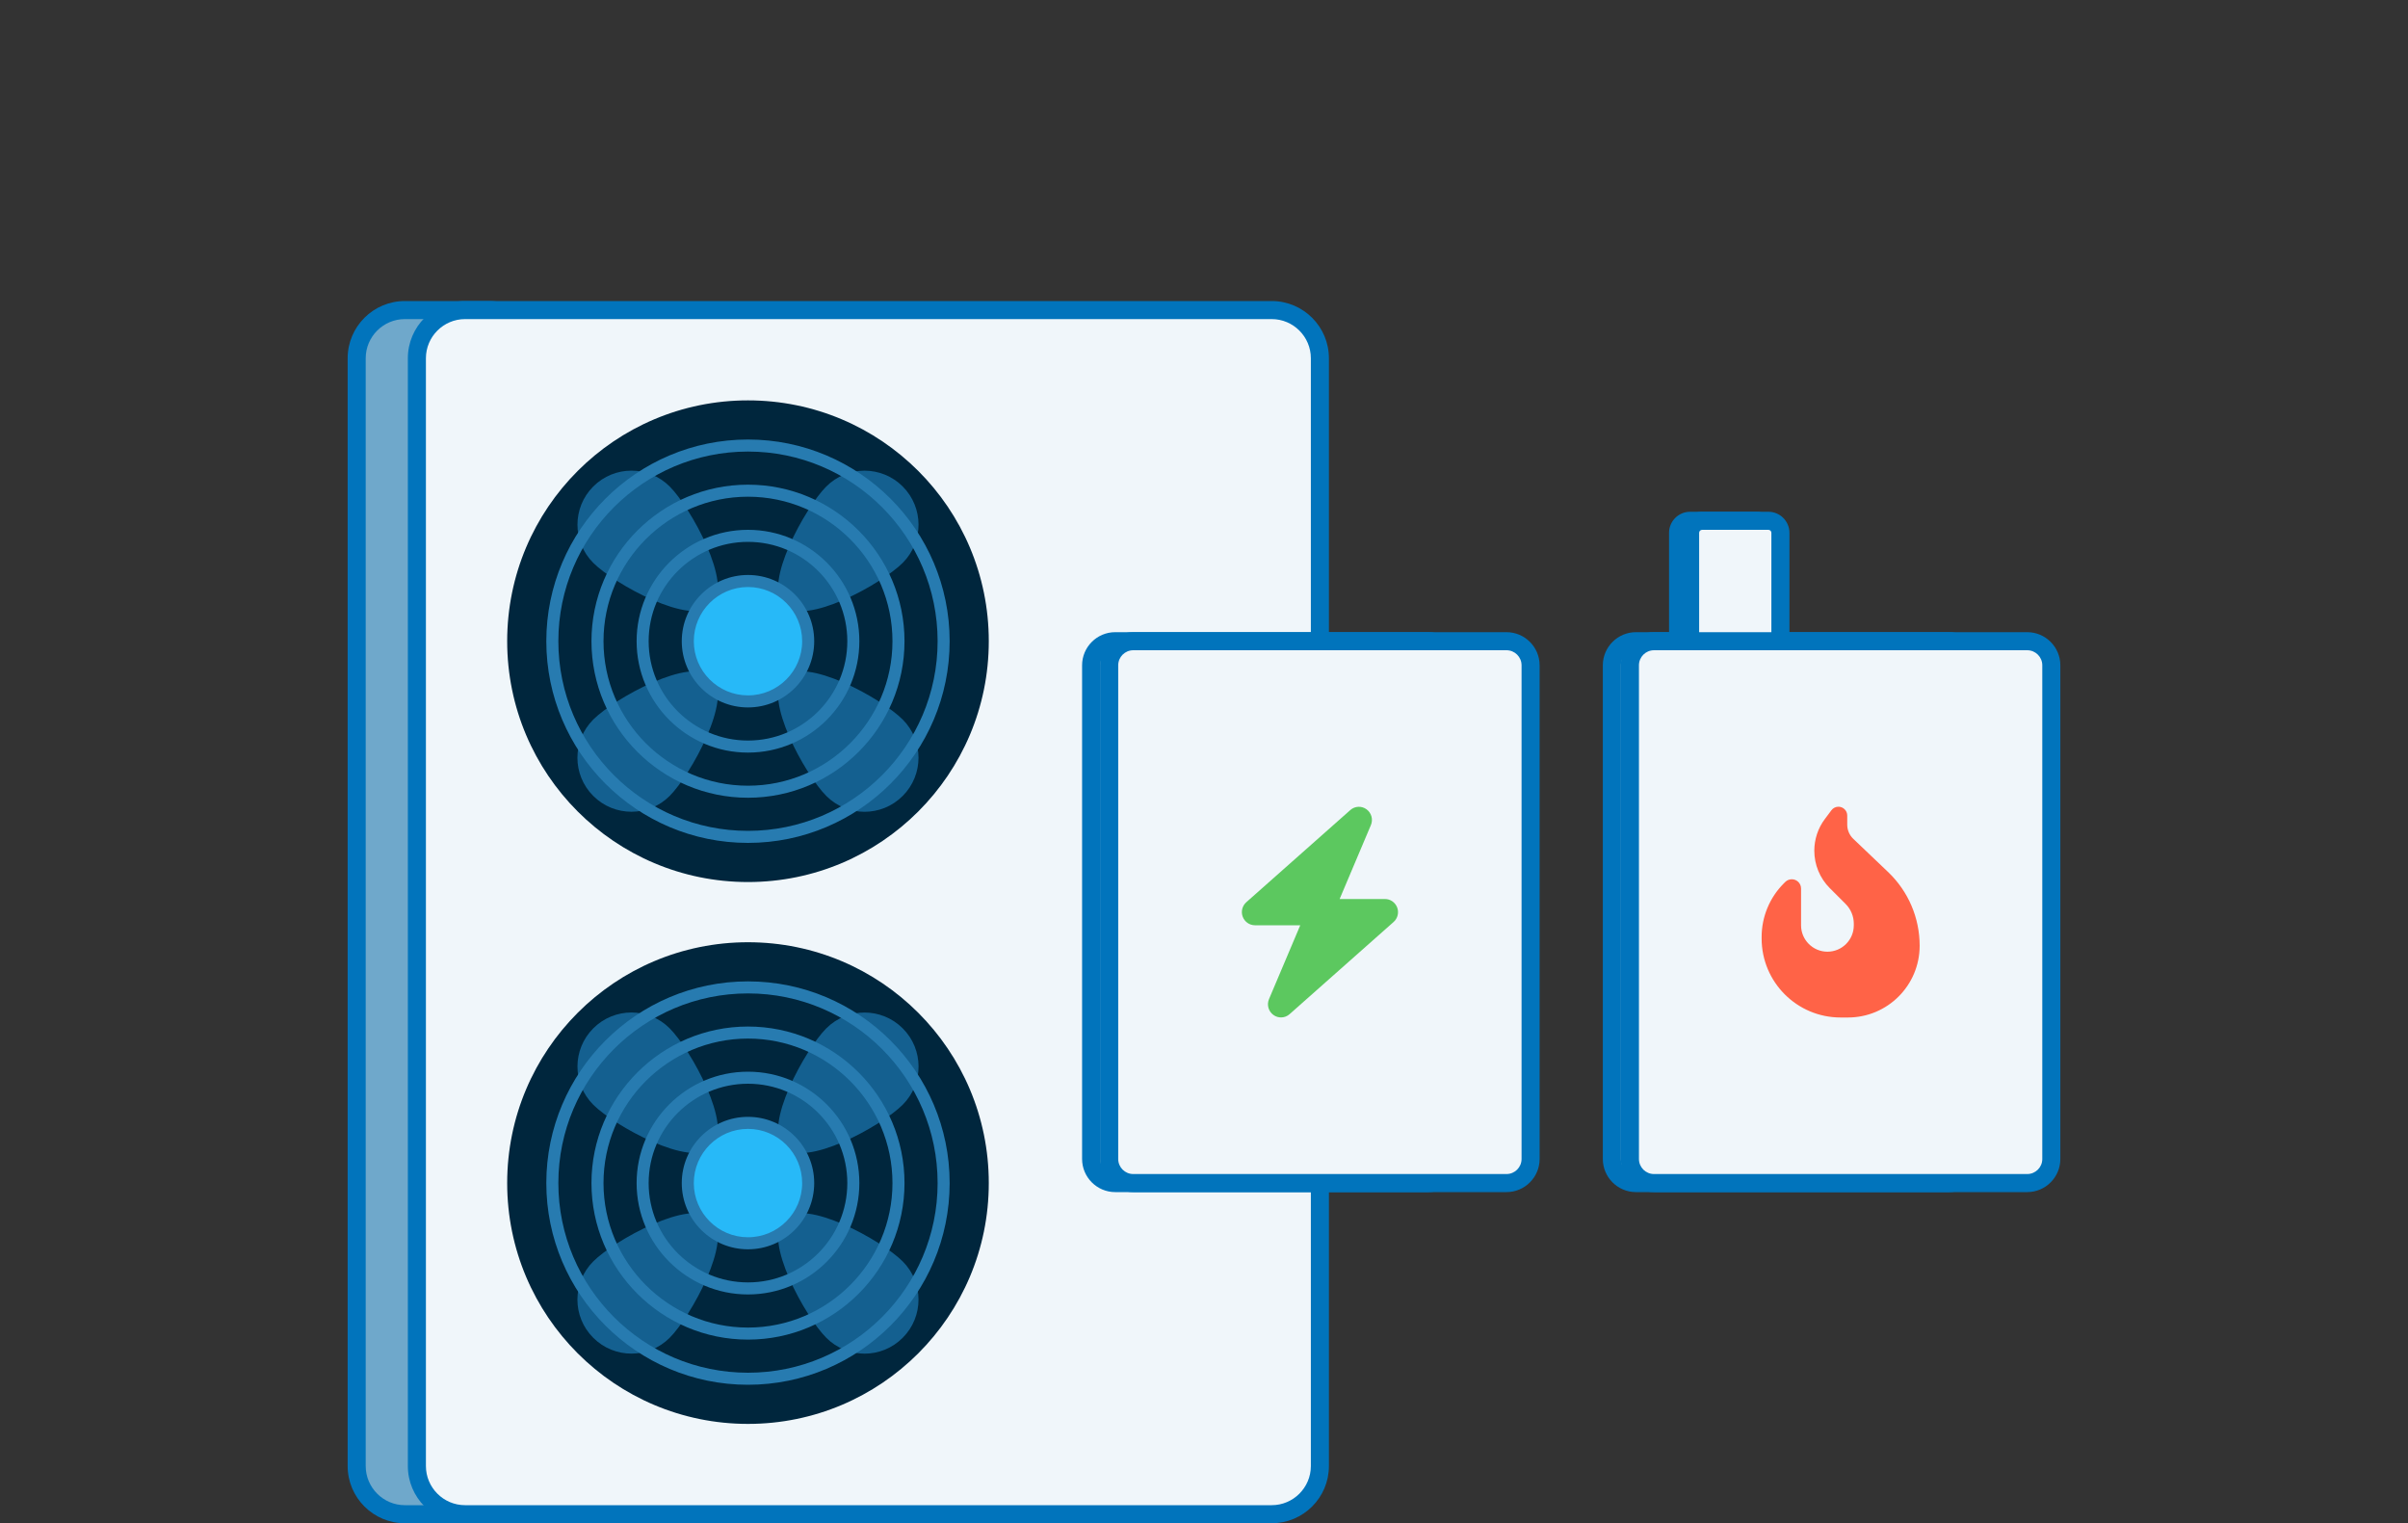 <?xml version="1.0" encoding="utf-8"?>
<!-- Generator: Adobe Illustrator 27.8.0, SVG Export Plug-In . SVG Version: 6.00 Build 0)  -->
<svg version="1.1" id="Laag_1" xmlns="http://www.w3.org/2000/svg" xmlns:xlink="http://www.w3.org/1999/xlink" x="0px" y="0px"
	 viewBox="0 0 400 253" style="enable-background:new 0 0 400 253;" xml:space="preserve">
<rect x="0" y="0" width="400" height="253" fill="#333333" stroke="none"/>
<style type="text/css">
	.st0{fill:#6FA8CB;}
	.st1{fill:#0174BC;}
	.st2{fill:#F0F6FA;}
	.st3{fill:#00263D;}
	.st4{fill:#146090;}
	.st5{fill:#277BB0;}
	.st6{fill:#27B9F8;}
	.st7{fill:#5CC85F;}
	.st8{fill:#FF6347;}
</style>
<g>
	<g>
		<g>
			<path class="st0" d="M81.25,251.5h-14c-4.42,0-8-3.58-8-8v-184c0-4.42,3.58-8,8-8h14c4.42,0,8,3.58,8,8v184
				C89.25,247.92,85.67,251.5,81.25,251.5z"/>
			<path class="st1" d="M81.25,253h-14c-5.24,0-9.5-4.26-9.5-9.5v-184c0-5.24,4.26-9.5,9.5-9.5h14c5.24,0,9.5,4.26,9.5,9.5v184
				C90.75,248.74,86.49,253,81.25,253z M67.25,53c-3.58,0-6.5,2.92-6.5,6.5v184c0,3.58,2.92,6.5,6.5,6.5h14c3.58,0,6.5-2.92,6.5-6.5
				v-184c0-3.58-2.92-6.5-6.5-6.5H67.25z"/>
		</g>
		<g>
			<path class="st2" d="M211.25,251.5h-134c-4.42,0-8-3.58-8-8v-184c0-4.42,3.58-8,8-8h134c4.42,0,8,3.58,8,8v184
				C219.25,247.92,215.67,251.5,211.25,251.5z"/>
			<path class="st1" d="M211.25,253h-134c-5.24,0-9.5-4.26-9.5-9.5v-184c0-5.24,4.26-9.5,9.5-9.5h134c5.24,0,9.5,4.26,9.5,9.5v184
				C220.75,248.74,216.49,253,211.25,253z M77.25,53c-3.58,0-6.5,2.92-6.5,6.5v184c0,3.58,2.92,6.5,6.5,6.5h134
				c3.58,0,6.5-2.92,6.5-6.5v-184c0-3.58-2.92-6.5-6.5-6.5H77.25z"/>
		</g>
		<g>
			<circle class="st3" cx="124.25" cy="196.5" r="40"/>
			<g>
				<g id="_x3C_Radiale_herhaling_x3E__00000042014534815369488640000007729400449559262882_">
					<path class="st4" d="M137.26,222.2c-3.5-3.5-10.58-16.26-7.07-19.76c3.5-3.5,16.26,3.57,19.76,7.07s3.5,9.19,0,12.69
						C146.45,225.71,140.77,225.71,137.26,222.2z"/>
				</g>
				<g id="_x3C_Radiale_herhaling_x3E__00000109746695865244289500000011578222636409214861_">
					<path class="st4" d="M98.55,209.51c3.5-3.5,16.26-10.58,19.76-7.07c3.5,3.5-3.57,16.26-7.07,19.76s-9.19,3.5-12.69,0
						C95.04,218.7,95.04,213.02,98.55,209.51z"/>
				</g>
				<g id="_x3C_Radiale_herhaling_x3E__00000011031177356883556970000008826621133611822472_">
					<path class="st4" d="M111.24,170.8c3.5,3.5,10.58,16.26,7.07,19.76c-3.5,3.5-16.26-3.57-19.76-7.07s-3.5-9.19,0-12.69
						C102.05,167.29,107.73,167.29,111.24,170.8z"/>
				</g>
				<g id="_x3C_Radiale_herhaling_x3E__00000043429669102677701580000004821517708171107519_">
					<path class="st4" d="M149.95,183.49c-3.5,3.5-16.26,10.58-19.76,7.07c-3.5-3.5,3.57-16.26,7.07-19.76s9.19-3.5,12.69,0
						C153.46,174.3,153.46,179.98,149.95,183.49z"/>
				</g>
			</g>
			<path class="st5" d="M124.25,230c-18.47,0-33.5-15.03-33.5-33.5s15.03-33.5,33.5-33.5s33.5,15.03,33.5,33.5
				S142.72,230,124.25,230z M124.25,165c-17.37,0-31.5,14.13-31.5,31.5s14.13,31.5,31.5,31.5s31.5-14.13,31.5-31.5
				S141.62,165,124.25,165z"/>
			<path class="st5" d="M124.25,222.5c-14.34,0-26-11.66-26-26s11.66-26,26-26s26,11.66,26,26S138.59,222.5,124.25,222.5z
				 M124.25,172.5c-13.23,0-24,10.77-24,24s10.77,24,24,24s24-10.77,24-24S137.48,172.5,124.25,172.5z"/>
			<path class="st5" d="M124.25,215c-10.2,0-18.5-8.3-18.5-18.5s8.3-18.5,18.5-18.5s18.5,8.3,18.5,18.5S134.45,215,124.25,215z
				 M124.25,180c-9.1,0-16.5,7.4-16.5,16.5s7.4,16.5,16.5,16.5s16.5-7.4,16.5-16.5S133.35,180,124.25,180z"/>
			<g>
				<circle class="st6" cx="124.25" cy="196.5" r="10"/>
				<path class="st5" d="M124.25,207.5c-6.07,0-11-4.93-11-11s4.93-11,11-11s11,4.93,11,11S130.32,207.5,124.25,207.5z
					 M124.25,187.5c-4.96,0-9,4.04-9,9s4.04,9,9,9s9-4.04,9-9S129.21,187.5,124.25,187.5z"/>
			</g>
		</g>
		<g>
			<circle class="st3" cx="124.25" cy="106.5" r="40"/>
			<g>
				<g id="_x3C_Radiale_herhaling_x3E__00000102516899635979299530000008114710920137483933_">
					<path class="st4" d="M137.26,132.2c-3.5-3.5-10.58-16.26-7.07-19.76s16.26,3.57,19.76,7.07s3.5,9.19,0,12.69
						C146.45,135.71,140.77,135.71,137.26,132.2z"/>
				</g>
				<g id="_x3C_Radiale_herhaling_x3E__00000142892621143483453890000014702120777399790992_">
					<path class="st4" d="M98.55,119.51c3.5-3.5,16.26-10.58,19.76-7.07s-3.57,16.26-7.07,19.76s-9.19,3.5-12.69,0
						C95.04,128.7,95.04,123.02,98.55,119.51z"/>
				</g>
				<g id="_x3C_Radiale_herhaling_x3E__00000019664260167949488150000002232520480323923642_">
					<path class="st4" d="M111.24,80.8c3.5,3.5,10.58,16.26,7.07,19.76c-3.5,3.5-16.26-3.57-19.76-7.07s-3.5-9.19,0-12.69
						S107.73,77.29,111.24,80.8z"/>
				</g>
				<g id="_x3C_Radiale_herhaling_x3E__00000085956568095867670730000009433677589946501549_">
					<path class="st4" d="M149.95,93.49c-3.5,3.5-16.26,10.58-19.76,7.07s3.57-16.26,7.07-19.76s9.19-3.5,12.69,0
						S153.46,89.98,149.95,93.49z"/>
				</g>
			</g>
			<path class="st5" d="M124.25,140c-18.47,0-33.5-15.03-33.5-33.5S105.78,73,124.25,73s33.5,15.03,33.5,33.5S142.72,140,124.25,140
				z M124.25,75c-17.37,0-31.5,14.13-31.5,31.5s14.13,31.5,31.5,31.5s31.5-14.13,31.5-31.5S141.62,75,124.25,75z"/>
			<path class="st5" d="M124.25,132.5c-14.34,0-26-11.66-26-26s11.66-26,26-26s26,11.66,26,26S138.59,132.5,124.25,132.5z
				 M124.25,82.5c-13.23,0-24,10.77-24,24s10.77,24,24,24s24-10.77,24-24S137.48,82.5,124.25,82.5z"/>
			<path class="st5" d="M124.25,125c-10.2,0-18.5-8.3-18.5-18.5s8.3-18.5,18.5-18.5s18.5,8.3,18.5,18.5S134.45,125,124.25,125z
				 M124.25,90c-9.1,0-16.5,7.4-16.5,16.5s7.4,16.5,16.5,16.5s16.5-7.4,16.5-16.5S133.35,90,124.25,90z"/>
			<g>
				<circle class="st6" cx="124.25" cy="106.5" r="10"/>
				<path class="st5" d="M124.25,117.5c-6.07,0-11-4.93-11-11s4.93-11,11-11s11,4.93,11,11S130.32,117.5,124.25,117.5z M124.25,97.5
					c-4.96,0-9,4.04-9,9s4.04,9,9,9s9-4.04,9-9S129.21,97.5,124.25,97.5z"/>
			</g>
		</g>
	</g>
	<g>
		<g>
			<path class="st0" d="M237.25,196.5h-52c-2.21,0-4-1.79-4-4v-82c0-2.21,1.79-4,4-4h52c2.21,0,4,1.79,4,4v82
				C241.25,194.71,239.46,196.5,237.25,196.5z"/>
			<path class="st1" d="M237.25,198h-52c-3.03,0-5.5-2.47-5.5-5.5v-82c0-3.03,2.47-5.5,5.5-5.5h52c3.03,0,5.5,2.47,5.5,5.5v82
				C242.75,195.53,240.28,198,237.25,198z M185.25,108c-1.38,0-2.5,1.12-2.5,2.5v82c0,1.38,1.12,2.5,2.5,2.5h52
				c1.38,0,2.5-1.12,2.5-2.5v-82c0-1.38-1.12-2.5-2.5-2.5H185.25z"/>
		</g>
		<g>
			<path class="st2" d="M250.25,196.5h-62c-2.21,0-4-1.79-4-4v-82c0-2.21,1.79-4,4-4h62c2.21,0,4,1.79,4,4v82
				C254.25,194.71,252.46,196.5,250.25,196.5z"/>
			<path class="st1" d="M250.25,198h-62c-3.03,0-5.5-2.47-5.5-5.5v-82c0-3.03,2.47-5.5,5.5-5.5h62c3.03,0,5.5,2.47,5.5,5.5v82
				C255.75,195.53,253.28,198,250.25,198z M188.25,108c-1.38,0-2.5,1.12-2.5,2.5v82c0,1.38,1.12,2.5,2.5,2.5h62
				c1.38,0,2.5-1.12,2.5-2.5v-82c0-1.38-1.12-2.5-2.5-2.5H188.25z"/>
		</g>
		<path class="st7" d="M227.72,137.05c0.4-0.94,0.1-2.03-0.72-2.63s-1.93-0.55-2.69,0.12l-17.28,15.31c-0.68,0.6-0.92,1.57-0.6,2.41
			c0.32,0.85,1.13,1.42,2.03,1.42h7.53l-5.19,12.26c-0.4,0.94-0.1,2.03,0.72,2.63s1.93,0.55,2.69-0.12l17.28-15.31
			c0.68-0.6,0.92-1.57,0.6-2.41s-1.12-1.41-2.03-1.41h-7.53L227.72,137.05z"/>
	</g>
	<g>
		<g>
			<path class="st0" d="M291.75,86.5h-11c-1.1,0-2,0.9-2,2v18h15v-18C293.75,87.4,292.85,86.5,291.75,86.5z"/>
			<path class="st1" d="M295.25,108h-18V88.5c0-1.93,1.57-3.5,3.5-3.5h11c1.93,0,3.5,1.57,3.5,3.5V108z M280.25,105h12V88.5
				c0-0.28-0.22-0.5-0.5-0.5h-11c-0.28,0-0.5,0.22-0.5,0.5V105z"/>
		</g>
		<g>
			<path class="st0" d="M323.75,196.5h-52c-2.21,0-4-1.79-4-4v-82c0-2.21,1.79-4,4-4h52c2.21,0,4,1.79,4,4v82
				C327.75,194.71,325.96,196.5,323.75,196.5z"/>
			<path class="st1" d="M323.75,198h-52c-3.03,0-5.5-2.47-5.5-5.5v-82c0-3.03,2.47-5.5,5.5-5.5h52c3.03,0,5.5,2.47,5.5,5.5v82
				C329.25,195.53,326.78,198,323.75,198z M271.75,108c-1.38,0-2.5,1.12-2.5,2.5v82c0,1.38,1.12,2.5,2.5,2.5h52
				c1.38,0,2.5-1.12,2.5-2.5v-82c0-1.38-1.12-2.5-2.5-2.5H271.75z"/>
		</g>
		<g>
			<path class="st2" d="M336.75,196.5h-62c-2.21,0-4-1.79-4-4v-82c0-2.21,1.79-4,4-4h62c2.21,0,4,1.79,4,4v82
				C340.75,194.71,338.96,196.5,336.75,196.5z"/>
			<path class="st1" d="M336.75,198h-62c-3.03,0-5.5-2.47-5.5-5.5v-82c0-3.03,2.47-5.5,5.5-5.5h62c3.03,0,5.5,2.47,5.5,5.5v82
				C342.25,195.53,339.78,198,336.75,198z M274.75,108c-1.38,0-2.5,1.12-2.5,2.5v82c0,1.38,1.12,2.5,2.5,2.5h62
				c1.38,0,2.5-1.12,2.5-2.5v-82c0-1.38-1.12-2.5-2.5-2.5H274.75z"/>
		</g>
		<path class="st8" d="M303.13,136.04l1.09-1.46c0.27-0.37,0.71-0.59,1.17-0.59c0.8,0,1.46,0.66,1.46,1.46v1.52
			c0,0.9,0.37,1.76,1.02,2.37l5.79,5.52c3.34,3.19,5.22,7.6,5.22,12.22c0,6.58-5.33,11.92-11.92,11.92h-1.21
			c-7.25,0-13.12-5.88-13.12-13.12v-0.26c0-3.34,1.33-6.54,3.68-8.89l0.24-0.24c0.29-0.29,0.68-0.45,1.09-0.45
			c0.85,0,1.54,0.69,1.54,1.54v6.11c0,2.41,1.96,4.38,4.38,4.38s4.38-1.96,4.38-4.38v-0.27c0-1.23-0.49-2.41-1.36-3.28l-2.64-2.64
			c-1.64-1.64-2.56-3.88-2.56-6.2C301.38,139.41,301.99,137.55,303.13,136.04z"/>
		<g>
			<path class="st2" d="M293.75,86.5h-11c-1.1,0-2,0.9-2,2v18h15v-18C295.75,87.4,294.85,86.5,293.75,86.5z"/>
			<path class="st1" d="M297.25,108h-18V88.5c0-1.93,1.57-3.5,3.5-3.5h11c1.93,0,3.5,1.57,3.5,3.5V108z M282.25,105h12V88.5
				c0-0.28-0.22-0.5-0.5-0.5h-11c-0.28,0-0.5,0.22-0.5,0.5V105z"/>
		</g>
	</g>
</g>
</svg>
